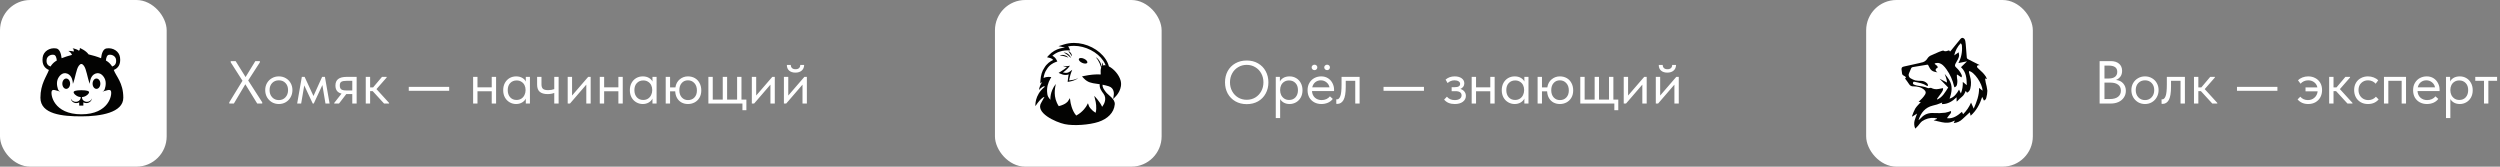 <?xml version="1.0" encoding="UTF-8"?> <svg xmlns="http://www.w3.org/2000/svg" width="990" height="66" viewBox="0 0 990 66" fill="none"><rect x="0" y="0" width="990" height="66" fill="#808080" stroke="none"/><rect width="66" height="66" rx="12" fill="white"></rect><g clip-path="url(#clip0_474_3944)"><g clip-path="url(#clip1_474_3944)"><g clip-path="url(#clip2_474_3944)"><path d="M47.522 22.685C47.192 20.318 44.748 18.754 42.169 19.175C40.843 19.392 40.243 21.115 40.023 23.057C38.449 22.425 36.61 21.887 35.065 21.53C34.017 19.973 31.61 19 31.61 19C31.783 19.619 31.274 20.113 31.274 20.113C30.423 19.365 28.726 19.106 28.726 19.106C29.379 19.614 29.206 20.399 29.206 20.399C28.03 20.104 27.046 20.16 27.046 20.16C27.776 20.521 28.233 21.101 28.52 21.735C27.175 22.08 25.701 22.536 24.404 23.056C24.184 21.114 23.584 19.391 22.259 19.175C19.679 18.754 17.234 20.318 16.904 22.685C16.493 25.641 17.771 27.053 19.374 27.704C18.507 30.158 16.006 33.199 16.006 38.694C16.006 45.26 24.732 46.08 32.215 46.08C39.696 46.08 48.83 44.644 48.83 38.694C48.83 32.745 45.919 30.158 45.051 27.704C46.654 27.054 47.933 25.641 47.522 22.685ZM20.016 26.341C19.059 26.037 18.233 25.295 18.472 23.581C18.647 22.318 19.953 21.483 21.328 21.709C22.076 21.831 22.39 22.853 22.49 23.962C22.258 24.095 22.038 24.229 21.848 24.365C21.108 24.891 20.485 25.564 20.016 26.341ZM32.215 45.26C21.201 45.26 19.927 37.4 20.502 36.032C20.868 35.164 22.299 35.872 23.858 36.277C23.42 36.067 23.185 35.822 23.134 35.718C22.921 35.274 22.201 33.351 22.774 31.593C23.163 30.401 24.594 28.317 26.691 29.169C28.55 29.926 28.775 32.284 28.775 32.284C28.843 32.59 28.874 32.898 28.882 33.2C29.887 30.621 30.167 27.404 31.235 26.004C31.919 25.106 32.509 25.106 33.193 26.004C34.26 27.404 34.541 30.619 35.545 33.199C35.551 32.891 35.587 32.585 35.652 32.284C35.652 32.284 35.877 29.925 37.736 29.169C39.833 28.317 41.264 30.401 41.653 31.593C42.226 33.351 41.506 35.274 41.293 35.718C41.242 35.822 41.007 36.067 40.569 36.277C42.127 35.873 43.559 35.165 43.925 36.032C44.5 37.399 43.226 45.26 32.215 45.26ZM44.41 26.341C43.94 25.564 43.316 24.891 42.577 24.365C42.37 24.22 42.157 24.085 41.937 23.962C42.036 22.853 42.35 21.831 43.099 21.708C44.475 21.483 45.779 22.318 45.955 23.581C46.193 25.295 45.366 26.037 44.41 26.341Z" fill="#030302"></path><path d="M34.294 40.324C34.714 40.344 35.148 40.251 35.524 40.021C35.923 39.785 36.225 39.414 36.376 38.975C36.353 39.468 36.085 39.948 35.7 40.279C35.305 40.612 34.81 40.805 34.294 40.827C33.844 40.848 33.399 40.743 33.009 40.526V41.811H31.368V40.555C30.986 40.755 30.557 40.85 30.123 40.827C29.631 40.806 29.108 40.611 28.727 40.28C28.342 39.948 28.074 39.468 28.051 38.975C28.202 39.414 28.505 39.785 28.904 40.021C29.286 40.251 29.701 40.343 30.143 40.323C30.543 40.293 30.965 40.159 31.279 39.902C31.603 39.655 31.838 39.301 31.909 38.912L31.99 38.457C31.502 38.424 30.934 38.284 30.337 37.923C29.244 37.261 28.927 36.494 29.336 36.187C29.915 35.751 31.685 35.719 32.215 35.719C32.741 35.719 34.513 35.751 35.09 36.187C35.501 36.494 35.183 37.261 34.09 37.923C33.493 38.284 32.925 38.424 32.439 38.457L32.519 38.912C32.588 39.302 32.826 39.656 33.147 39.902C33.47 40.159 33.87 40.293 34.294 40.324Z" fill="#030302"></path><path d="M38.205 35.193C39.055 35.193 39.743 34.274 39.743 33.141C39.743 32.008 39.055 31.09 38.205 31.09C37.355 31.09 36.666 32.008 36.666 33.141C36.666 34.274 37.355 35.193 38.205 35.193Z" fill="#030302"></path><path d="M26.222 35.193C27.072 35.193 27.761 34.274 27.761 33.141C27.761 32.008 27.072 31.09 26.222 31.09C25.372 31.09 24.684 32.008 24.684 33.141C24.684 34.274 25.372 35.193 26.222 35.193Z" fill="#030302"></path></g></g></g><path d="M102.912 24.68L98.28 31.856L103.848 40.52V41H101.856L97.152 33.368L92.616 41H90.792V40.52L96.024 31.976L91.368 24.68V24.2H93.312L97.248 30.512L101.112 24.2H102.912V24.68ZM105.024 35.672C105.024 34.648 105.256 33.728 105.72 32.912C106.2 32.08 106.848 31.432 107.664 30.968C108.48 30.488 109.4 30.248 110.424 30.248C111.448 30.248 112.368 30.488 113.184 30.968C114 31.432 114.64 32.08 115.104 32.912C115.568 33.728 115.8 34.648 115.8 35.672C115.8 36.712 115.56 37.656 115.08 38.504C114.616 39.336 113.976 39.992 113.16 40.472C112.344 40.952 111.432 41.192 110.424 41.192C109.416 41.192 108.496 40.952 107.664 40.472C106.848 39.976 106.2 39.312 105.72 38.48C105.256 37.632 105.024 36.696 105.024 35.672ZM114.072 35.672C114.072 34.52 113.736 33.592 113.064 32.888C112.392 32.168 111.512 31.808 110.424 31.808C109.336 31.808 108.448 32.168 107.76 32.888C107.088 33.592 106.752 34.52 106.752 35.672C106.752 36.84 107.096 37.792 107.784 38.528C108.472 39.264 109.352 39.632 110.424 39.632C111.496 39.632 112.368 39.264 113.04 38.528C113.728 37.792 114.072 36.84 114.072 35.672ZM119.261 41H117.677L119.525 30.44H120.629L124.133 38.024L127.565 30.44H128.669L130.517 41H128.885L127.661 33.68L124.253 41H123.845L120.485 33.824L119.261 41ZM141.231 30.44V41H139.503V37.256H137.127L134.247 41H132.351V40.76L135.255 37.064C133.639 36.68 132.831 35.616 132.831 33.872C132.831 32.72 133.191 31.864 133.911 31.304C134.647 30.728 135.783 30.44 137.319 30.44H141.231ZM139.503 35.816V32H137.319C136.359 32 135.655 32.12 135.207 32.36C134.775 32.6 134.559 33.088 134.559 33.824C134.559 34.576 134.751 35.096 135.135 35.384C135.535 35.672 136.199 35.816 137.127 35.816H139.503ZM153.119 30.68L149.087 35.288L154.079 40.76V41H152.087L147.575 36.08H146.567V41H144.839V30.44H146.567V34.616H147.743L151.271 30.44H153.119V30.68ZM161.87 34.4H177.878V35.96H161.87V34.4ZM194.723 30.44H196.451V41H194.723V36.152H189.083V41H187.355V30.44H189.083V34.592H194.723V30.44ZM208.218 30.44H209.85V41H208.218V39.032C207.914 39.672 207.418 40.192 206.73 40.592C206.042 40.992 205.258 41.192 204.378 41.192C203.466 41.192 202.618 40.968 201.834 40.52C201.05 40.072 200.426 39.44 199.962 38.624C199.498 37.792 199.266 36.824 199.266 35.72C199.266 34.632 199.49 33.672 199.938 32.84C200.402 32.008 201.018 31.368 201.786 30.92C202.57 30.472 203.434 30.248 204.378 30.248C205.338 30.248 206.154 30.448 206.826 30.848C207.514 31.248 207.978 31.736 208.218 32.312V30.44ZM208.122 35.792V35.552C208.122 34.896 207.986 34.288 207.714 33.728C207.442 33.168 207.034 32.72 206.49 32.384C205.962 32.032 205.33 31.856 204.594 31.856C203.554 31.856 202.706 32.2 202.05 32.888C201.394 33.56 201.066 34.496 201.066 35.696C201.066 36.864 201.386 37.808 202.026 38.528C202.666 39.232 203.506 39.584 204.546 39.584C205.282 39.584 205.922 39.408 206.466 39.056C207.01 38.688 207.418 38.216 207.69 37.64C207.978 37.048 208.122 36.432 208.122 35.792ZM219.488 30.44H221.216V41H219.488V36.8C218.736 37.104 217.856 37.256 216.848 37.256C215.504 37.256 214.472 36.96 213.752 36.368C213.048 35.776 212.696 34.816 212.696 33.488V30.44H214.424V33.392C214.424 34.192 214.608 34.776 214.976 35.144C215.36 35.512 216.056 35.696 217.064 35.696C217.96 35.696 218.768 35.56 219.488 35.288V30.44ZM226.536 37.832L232.92 30.44H233.904V41H232.176V33.512L225.72 41H224.808V30.44H226.536V37.832ZM244.879 30.44H246.607V41H244.879V36.152H239.239V41H237.511V30.44H239.239V34.592H244.879V30.44ZM258.374 30.44H260.006V41H258.374V39.032C258.07 39.672 257.574 40.192 256.886 40.592C256.198 40.992 255.414 41.192 254.534 41.192C253.622 41.192 252.774 40.968 251.99 40.52C251.206 40.072 250.582 39.44 250.118 38.624C249.654 37.792 249.422 36.824 249.422 35.72C249.422 34.632 249.646 33.672 250.094 32.84C250.558 32.008 251.174 31.368 251.942 30.92C252.726 30.472 253.59 30.248 254.534 30.248C255.494 30.248 256.31 30.448 256.982 30.848C257.67 31.248 258.134 31.736 258.374 32.312V30.44ZM258.278 35.792V35.552C258.278 34.896 258.142 34.288 257.87 33.728C257.598 33.168 257.19 32.72 256.646 32.384C256.118 32.032 255.486 31.856 254.75 31.856C253.71 31.856 252.862 32.2 252.206 32.888C251.55 33.56 251.222 34.496 251.222 35.696C251.222 36.864 251.542 37.808 252.182 38.528C252.822 39.232 253.662 39.584 254.702 39.584C255.438 39.584 256.078 39.408 256.622 39.056C257.166 38.688 257.574 38.216 257.846 37.64C258.134 37.048 258.278 36.432 258.278 35.792ZM277.708 35.816C277.708 36.92 277.468 37.88 276.988 38.696C276.508 39.512 275.86 40.136 275.044 40.568C274.244 40.984 273.372 41.192 272.428 41.192C271.5 41.192 270.66 40.992 269.908 40.592C269.172 40.192 268.58 39.616 268.132 38.864C267.684 38.096 267.436 37.2 267.388 36.176H265.348V41H263.62V30.44H265.348V34.616H267.46C267.668 33.256 268.236 32.192 269.164 31.424C270.108 30.64 271.196 30.248 272.428 30.248C273.436 30.248 274.34 30.472 275.14 30.92C275.94 31.368 276.564 32.016 277.012 32.864C277.476 33.712 277.708 34.696 277.708 35.816ZM275.98 35.816C275.98 34.6 275.644 33.632 274.972 32.912C274.3 32.176 273.452 31.808 272.428 31.808C271.404 31.808 270.58 32.168 269.956 32.888C269.332 33.592 269.02 34.536 269.02 35.72C269.02 36.904 269.34 37.856 269.98 38.576C270.636 39.28 271.452 39.632 272.428 39.632C273.5 39.632 274.356 39.288 274.996 38.6C275.652 37.912 275.98 36.984 275.98 35.816ZM295.567 43.64H294.007V41H280.519V30.44H282.247V39.44H286.207V30.44H287.935V39.44H291.895V30.44H293.623V39.44H295.567V43.64ZM299.45 37.832L305.834 30.44H306.818V41H305.09V33.512L298.634 41H297.722V30.44H299.45V37.832ZM312.153 37.832L318.537 30.44H319.521V41H317.793V33.512L311.337 41H310.425V30.44H312.153V37.832ZM311.601 25.712H313.161C313.161 26.224 313.321 26.64 313.641 26.96C313.977 27.264 314.441 27.416 315.033 27.416C315.609 27.416 316.065 27.272 316.401 26.984C316.737 26.68 316.905 26.256 316.905 25.712H318.441C318.425 26.672 318.097 27.424 317.457 27.968C316.833 28.496 316.009 28.76 314.985 28.76C313.961 28.76 313.137 28.496 312.513 27.968C311.889 27.424 311.585 26.672 311.601 25.712Z" fill="white"></path><rect x="394" width="66" height="66" rx="12" fill="white"></rect><g clip-path="url(#clip3_474_3944)"><g clip-path="url(#clip4_474_3944)"><g clip-path="url(#clip5_474_3944)"><path d="M441.446 41.338C441.652 39.155 438.854 37.711 437.893 36.432C437.061 35.324 436.516 34.516 436.603 33.546C437.429 33.708 438.247 33.912 439.053 34.157C441.384 34.865 441.087 37.34 441.072 37.456L440.822 39.218L442.025 37.943C442.134 37.827 444.674 35.084 443.742 31.814C443.108 29.585 441.057 27.262 439.123 26.29C438.874 25.323 438.448 24.36 437.831 23.431C435.272 19.584 430.238 17 425.302 17C423.916 17 422.568 17.205 421.298 17.608L419.167 18.285L421.354 18.728C421.48 18.754 421.595 18.79 421.7 18.837C420.474 18.949 418.965 19.286 417.505 20.134C416.706 20.584 415.958 21.19 415.281 21.936L414.615 22.671L415.565 22.895C416.195 23.044 416.693 23.327 417.054 23.739C415.874 24.275 414.483 25.228 413.536 26.895C412.654 28.143 412.144 29.813 412.018 31.858L411.947 33.011L412.729 32.481C412.059 33.443 411.546 34.527 411.437 35.684C411.437 35.684 412.356 34.36 413.679 34.093C413.656 34.225 413.627 34.353 413.608 34.488C409.602 37.699 410.018 42.036 410.018 42.036C412.391 38.41 413.612 38.375 413.612 38.375C412.729 39.994 412.391 40.57 412.391 40.57C409.705 44.605 418.023 48.386 421.617 49.155C425.212 49.924 431.443 49.453 435.015 48.262C438.588 47.071 441.131 44.661 441.446 41.338ZM436.783 41.805L436.439 42.295C435.606 40.236 433.317 37.954 433.317 37.954L433.84 40.098C433.847 40.126 434.456 42.68 433.858 44.661C431.787 43.35 431.258 42.049 431.254 42.041L430.825 40.885L430.243 41.968C430.23 41.992 428.973 44.289 426.188 45.756C424.361 43.7 423.902 40.404 423.897 40.369L423.69 38.867L422.873 40.135C422.864 40.147 422.05 41.367 419.264 42.036C416.89 38.364 417.79 34.969 418.094 33.242C415.617 36.432 415.971 39.518 415.971 39.518C415.155 38.608 414.765 37.928 414.716 36.974C414.372 34.602 415.149 32.592 415.862 31.323L416.319 30.513L415.413 30.455C415.327 30.45 415.241 30.447 415.155 30.447C414.525 30.447 413.877 30.591 413.243 30.87C413.438 29.531 413.844 28.418 414.469 27.529C415.462 25.787 416.987 24.953 418.092 24.559L418.7 24.343L418.407 23.75C418.052 23.025 417.462 22.441 416.734 22.091C417.149 21.72 417.587 21.403 418.047 21.145C419.754 20.152 421.545 19.944 422.747 19.944L423.768 19.959L423.435 19.143C423.322 18.862 423.163 18.602 422.964 18.373C423.735 18.227 424.518 18.154 425.302 18.155C429.814 18.155 434.587 20.593 436.909 24.084C437.278 24.636 437.585 25.227 437.822 25.847C437.688 25.826 437.553 25.815 437.418 25.814C437.225 25.814 437.038 25.836 436.861 25.879C436.849 25.882 436.838 25.888 436.825 25.891C436.766 25.457 436.62 25.035 436.348 24.706C436.419 25.196 436.453 25.647 436.458 26.103C436.385 26.171 436.32 26.248 436.265 26.332C436.166 25.858 436.021 25.395 435.832 24.948C435.419 24.006 434.783 23.131 433.933 22.614C434.567 23.372 435.087 24.218 435.476 25.125C435.706 25.648 435.897 26.191 436.07 26.746C435.822 27.456 435.806 28.491 435.881 29.498C435.582 29.476 435.193 29.458 434.719 29.458C433.607 29.458 431.793 29.561 429.47 30.05L428.468 30.26L429.18 31.019C430.744 32.684 432.255 32.894 434.348 33.184C434.712 33.235 435.093 33.288 435.49 33.35C435.308 34.864 436.168 36.019 437.009 37.139C438.442 39.049 437.146 41.338 436.783 41.805Z" fill="#030302"></path><path d="M421.937 29.685C422.371 29.693 422.802 29.619 423.209 29.468C423.143 29.753 423.087 30.04 423.04 30.328C422.941 30.915 422.868 31.506 422.821 32.099L422.798 32.429L423.08 32.386C423.787 32.28 424.483 32.112 425.16 31.884C425.502 31.771 425.833 31.627 426.149 31.456C426.464 31.283 426.775 31.063 426.973 30.749C426.734 31.028 426.407 31.176 426.087 31.305C425.763 31.433 425.425 31.517 425.088 31.594C424.517 31.713 423.94 31.797 423.36 31.846C423.452 31.386 423.548 30.925 423.662 30.473C423.802 29.916 423.943 29.358 424.139 28.842L424.595 27.637L423.577 28.39C423.117 28.73 422.546 28.878 421.954 28.854C421.654 28.84 421.356 28.799 421.063 28.73C421.017 28.719 420.971 28.703 420.924 28.69C421.241 28.462 421.552 28.225 421.856 27.981C422.367 27.546 422.873 27.092 423.299 26.537L423.71 26.004L423.104 26.126C422.752 26.199 422.392 26.233 422.032 26.228C421.67 26.215 421.302 26.172 420.945 26.04C421.401 26.373 421.951 26.54 422.512 26.595C422.178 26.88 421.831 27.153 421.467 27.404C420.949 27.782 420.394 28.124 419.858 28.457L419.215 28.857L419.886 29.178C420.207 29.331 420.543 29.452 420.889 29.538C421.228 29.628 421.58 29.68 421.937 29.685ZM423.108 22.811C422.682 22.323 422.108 22.016 421.505 21.847C420.903 21.69 420.23 21.69 419.669 21.991C420.288 22.02 420.847 22.101 421.411 22.254C421.975 22.4 422.521 22.605 423.108 22.811ZM424.115 22.951C423.893 22.328 423.471 21.811 422.972 21.413C422.47 21.024 421.847 20.753 421.222 20.805C421.76 21.065 422.27 21.382 422.74 21.751C423.211 22.113 423.644 22.524 424.115 22.951ZM424.466 22.316C424.499 21.851 424.341 21.409 424.101 21.032C423.854 20.664 423.489 20.345 423.053 20.281C423.33 20.635 423.56 20.936 423.778 21.273C424.003 21.606 424.204 21.952 424.466 22.316Z" fill="#030302"></path><path d="M428.531 24.887C429.445 25.306 430.352 25.281 430.558 24.833C430.763 24.384 430.189 23.682 429.275 23.263C428.361 22.845 427.454 22.869 427.249 23.318C427.043 23.766 427.618 24.469 428.531 24.887Z" fill="#030302"></path></g></g></g><path d="M485.104 32.576C485.104 30.944 485.456 29.472 486.16 28.16C486.88 26.848 487.888 25.824 489.184 25.088C490.496 24.336 492 23.96 493.696 23.96C495.392 23.96 496.888 24.336 498.184 25.088C499.496 25.84 500.504 26.872 501.208 28.184C501.928 29.496 502.288 30.976 502.288 32.624C502.288 34.256 501.928 35.728 501.208 37.04C500.504 38.352 499.496 39.384 498.184 40.136C496.888 40.872 495.392 41.24 493.696 41.24C492 41.24 490.496 40.864 489.184 40.112C487.888 39.36 486.88 38.328 486.16 37.016C485.456 35.704 485.104 34.224 485.104 32.576ZM500.32 32.6C500.32 31.304 500.032 30.128 499.456 29.072C498.88 28.016 498.088 27.192 497.08 26.6C496.072 25.992 494.944 25.688 493.696 25.688C492.448 25.688 491.32 25.992 490.312 26.6C489.304 27.192 488.512 28.016 487.936 29.072C487.36 30.128 487.072 31.304 487.072 32.6C487.072 33.896 487.36 35.072 487.936 36.128C488.512 37.184 489.304 38.016 490.312 38.624C491.32 39.216 492.448 39.512 493.696 39.512C494.944 39.512 496.072 39.216 497.08 38.624C498.088 38.016 498.88 37.184 499.456 36.128C500.032 35.072 500.32 33.896 500.32 32.6ZM515.791 35.72C515.791 36.824 515.559 37.792 515.095 38.624C514.631 39.44 514.007 40.072 513.223 40.52C512.439 40.968 511.591 41.192 510.679 41.192C509.831 41.192 509.079 41.016 508.423 40.664C507.767 40.296 507.271 39.816 506.935 39.224V46.76H505.207V30.44H506.839V32.312C507.079 31.736 507.535 31.248 508.207 30.848C508.895 30.448 509.719 30.248 510.679 30.248C511.623 30.248 512.479 30.472 513.247 30.92C514.031 31.368 514.647 32.008 515.095 32.84C515.559 33.672 515.791 34.632 515.791 35.72ZM513.991 35.696C513.991 34.496 513.663 33.56 513.007 32.888C512.351 32.2 511.503 31.856 510.463 31.856C509.727 31.856 509.087 32.032 508.543 32.384C508.015 32.72 507.615 33.168 507.343 33.728C507.071 34.288 506.935 34.896 506.935 35.552V35.792C506.935 36.432 507.071 37.048 507.343 37.64C507.631 38.216 508.047 38.688 508.591 39.056C509.135 39.408 509.775 39.584 510.511 39.584C511.551 39.584 512.391 39.232 513.031 38.528C513.671 37.808 513.991 36.864 513.991 35.696ZM528.285 36.056H519.549C519.613 37.144 519.997 38.016 520.701 38.672C521.421 39.312 522.309 39.632 523.365 39.632C524.037 39.632 524.661 39.504 525.237 39.248C525.829 38.976 526.301 38.608 526.653 38.144L527.781 39.176C527.285 39.832 526.637 40.336 525.837 40.688C525.037 41.024 524.181 41.192 523.269 41.192C522.229 41.192 521.293 40.968 520.461 40.52C519.629 40.072 518.973 39.44 518.493 38.624C518.029 37.792 517.797 36.824 517.797 35.72C517.797 34.584 518.045 33.608 518.541 32.792C519.037 31.96 519.693 31.328 520.509 30.896C521.341 30.464 522.237 30.248 523.197 30.248C524.237 30.248 525.141 30.496 525.909 30.992C526.677 31.488 527.261 32.136 527.661 32.936C528.077 33.736 528.285 34.576 528.285 35.456V36.056ZM519.645 34.592H526.485C526.325 33.776 525.925 33.112 525.285 32.6C524.645 32.072 523.893 31.808 523.029 31.808C522.197 31.808 521.469 32.056 520.845 32.552C520.237 33.048 519.837 33.728 519.645 34.592ZM519.405 26.672C519.405 26.368 519.517 26.12 519.741 25.928C519.965 25.72 520.237 25.616 520.557 25.616C520.877 25.616 521.141 25.72 521.349 25.928C521.557 26.12 521.661 26.368 521.661 26.672C521.661 26.976 521.549 27.24 521.325 27.464C521.117 27.672 520.861 27.776 520.557 27.776C520.237 27.776 519.965 27.672 519.741 27.464C519.517 27.24 519.405 26.976 519.405 26.672ZM524.397 26.672C524.397 26.368 524.509 26.12 524.733 25.928C524.957 25.72 525.229 25.616 525.549 25.616C525.869 25.616 526.133 25.72 526.341 25.928C526.549 26.12 526.653 26.368 526.653 26.672C526.653 26.976 526.541 27.24 526.317 27.464C526.109 27.672 525.853 27.776 525.549 27.776C525.229 27.776 524.957 27.672 524.733 27.464C524.509 27.24 524.397 26.976 524.397 26.672ZM529.168 41.096V39.32C529.248 39.336 529.344 39.344 529.456 39.344C530 39.344 530.432 38.928 530.752 38.096C531.088 37.264 531.256 35.72 531.256 33.464V30.44H538.408V41H536.68V32H532.912V34.328C532.912 36.808 532.616 38.568 532.024 39.608C531.432 40.632 530.616 41.144 529.576 41.144C529.4 41.144 529.264 41.128 529.168 41.096ZM547.878 34.4H563.886V35.96H547.878V34.4ZM580.491 37.976C580.491 38.92 580.091 39.696 579.291 40.304C578.507 40.896 577.435 41.192 576.075 41.192C574.235 41.192 572.835 40.608 571.875 39.44L572.979 38.288C573.715 39.184 574.739 39.632 576.051 39.632C576.915 39.632 577.587 39.464 578.067 39.128C578.547 38.776 578.787 38.312 578.787 37.736C578.787 37.224 578.587 36.824 578.187 36.536C577.787 36.248 577.187 36.104 576.387 36.104H574.851V34.52H576.099C577.507 34.52 578.211 34.088 578.211 33.224C578.211 32.792 578.003 32.448 577.587 32.192C577.171 31.936 576.635 31.808 575.979 31.808C574.955 31.808 574.043 32.168 573.243 32.888L572.451 31.52C573.443 30.672 574.635 30.248 576.027 30.248C577.211 30.248 578.147 30.504 578.835 31.016C579.523 31.528 579.867 32.192 579.867 33.008C579.867 33.52 579.723 33.968 579.435 34.352C579.163 34.736 578.787 35.024 578.307 35.216C578.995 35.424 579.531 35.776 579.915 36.272C580.299 36.768 580.491 37.336 580.491 37.976ZM590.152 30.44H591.88V41H590.152V36.152H584.512V41H582.784V30.44H584.512V34.592H590.152V30.44ZM603.648 30.44H605.28V41H603.648V39.032C603.344 39.672 602.848 40.192 602.16 40.592C601.472 40.992 600.688 41.192 599.808 41.192C598.896 41.192 598.048 40.968 597.264 40.52C596.48 40.072 595.856 39.44 595.392 38.624C594.928 37.792 594.696 36.824 594.696 35.72C594.696 34.632 594.92 33.672 595.368 32.84C595.832 32.008 596.448 31.368 597.215 30.92C598 30.472 598.864 30.248 599.808 30.248C600.768 30.248 601.584 30.448 602.256 30.848C602.944 31.248 603.408 31.736 603.648 32.312V30.44ZM603.552 35.792V35.552C603.552 34.896 603.416 34.288 603.144 33.728C602.872 33.168 602.464 32.72 601.92 32.384C601.392 32.032 600.76 31.856 600.023 31.856C598.984 31.856 598.136 32.2 597.48 32.888C596.824 33.56 596.496 34.496 596.496 35.696C596.496 36.864 596.816 37.808 597.456 38.528C598.096 39.232 598.936 39.584 599.976 39.584C600.712 39.584 601.352 39.408 601.896 39.056C602.44 38.688 602.848 38.216 603.12 37.64C603.408 37.048 603.552 36.432 603.552 35.792ZM622.982 35.816C622.982 36.92 622.742 37.88 622.262 38.696C621.782 39.512 621.134 40.136 620.318 40.568C619.518 40.984 618.646 41.192 617.702 41.192C616.774 41.192 615.934 40.992 615.182 40.592C614.446 40.192 613.854 39.616 613.406 38.864C612.958 38.096 612.71 37.2 612.662 36.176H610.622V41H608.894V30.44H610.622V34.616H612.734C612.942 33.256 613.51 32.192 614.438 31.424C615.382 30.64 616.47 30.248 617.702 30.248C618.71 30.248 619.614 30.472 620.414 30.92C621.214 31.368 621.838 32.016 622.286 32.864C622.75 33.712 622.982 34.696 622.982 35.816ZM621.254 35.816C621.254 34.6 620.918 33.632 620.246 32.912C619.574 32.176 618.726 31.808 617.702 31.808C616.678 31.808 615.854 32.168 615.23 32.888C614.606 33.592 614.294 34.536 614.294 35.72C614.294 36.904 614.614 37.856 615.254 38.576C615.91 39.28 616.726 39.632 617.702 39.632C618.774 39.632 619.63 39.288 620.27 38.6C620.926 37.912 621.254 36.984 621.254 35.816ZM640.84 43.64H639.28V41H625.792V30.44H627.52V39.44H631.48V30.44H633.208V39.44H637.168V30.44H638.896V39.44H640.84V43.64ZM644.723 37.832L651.107 30.44H652.091V41H650.363V33.512L643.907 41H642.995V30.44H644.723V37.832ZM657.426 37.832L663.81 30.44H664.794V41H663.066V33.512L656.61 41H655.698V30.44H657.426V37.832ZM656.874 25.712H658.434C658.434 26.224 658.594 26.64 658.914 26.96C659.25 27.264 659.714 27.416 660.306 27.416C660.882 27.416 661.338 27.272 661.674 26.984C662.01 26.68 662.178 26.256 662.178 25.712H663.714C663.698 26.672 663.37 27.424 662.73 27.968C662.106 28.496 661.282 28.76 660.258 28.76C659.234 28.76 658.41 28.496 657.786 27.968C657.162 27.424 656.858 26.672 656.874 25.712Z" fill="white"></path><rect x="739" width="66" height="66" rx="12" fill="white"></rect><g clip-path="url(#clip6_474_3944)"><g clip-path="url(#clip7_474_3944)"><g clip-path="url(#clip8_474_3944)"><path d="M754.406 31.103L754.791 30.587C754.506 30.328 754.191 30.105 753.853 29.922C753.676 29.855 753.521 29.738 753.407 29.586C753.293 29.434 753.225 29.253 753.211 29.064C753.102 28.534 753.031 27.997 753 27.456C753 26.734 753.216 26.519 753.937 26.35L760.031 24.991C760.289 24.93 760.533 24.836 760.79 24.794C761.304 24.733 761.795 24.552 762.226 24.265C762.656 23.979 763.012 23.594 763.265 23.144C763.643 22.545 764.211 22.091 764.878 21.855C765.876 21.438 766.856 20.978 767.85 20.547C768.222 20.387 768.604 20.25 768.993 20.135C769.223 20.069 769.551 19.985 769.706 20.092C770.413 20.561 771.023 20.135 771.67 19.98C771.717 19.98 771.773 19.98 771.857 19.952L772.218 20.425C772.363 20.266 772.499 20.139 772.612 19.994C773.759 18.578 774.906 17.172 776.052 15.775C776.395 15.354 776.751 14.838 777.384 15.049C778.016 15.26 778.171 15.846 778.284 16.38C778.404 17.123 778.482 17.873 778.518 18.625C778.637 19.966 778.743 21.309 778.837 22.656C778.839 22.83 778.892 23 778.989 23.144C779.087 23.288 779.225 23.4 779.385 23.467C780.885 24.217 782.376 24.986 784.016 25.811C783.839 25.788 783.659 25.788 783.482 25.811C783.271 25.891 782.962 25.975 782.91 26.134C782.884 26.252 782.886 26.374 782.914 26.491C782.942 26.608 782.997 26.717 783.074 26.809C783.777 27.512 784.55 28.155 785.244 28.867C785.682 29.343 786.08 29.854 786.435 30.395C786.591 30.685 786.716 30.989 786.81 31.305L786.074 31.079C786.168 31.656 786.233 32.158 786.336 32.654C786.639 33.73 786.86 34.827 786.997 35.936C786.975 36.887 786.832 37.833 786.571 38.748C786.524 38.994 786.413 39.224 786.248 39.412C786.083 39.601 785.871 39.742 785.633 39.821L784.949 38.368C784.011 41.293 782.661 43.782 780.374 45.831L780.046 44.471C779.08 45.367 778.171 46.252 777.191 47.106C776.25 48.052 774.998 48.628 773.666 48.727L774.135 47.752C773.975 47.794 773.819 47.847 773.666 47.912C772.167 48.727 770.596 48.727 768.998 48.399C767.924 48.184 766.86 47.931 765.717 47.649L767.062 47.082V46.909C766.7 46.799 766.328 46.725 765.951 46.688C764.258 46.581 762.576 47.037 761.17 47.987C760.514 48.456 760.069 49.229 759.511 49.862C759.201 50.204 758.864 50.518 758.437 50.94C758.008 49.957 757.91 48.861 758.156 47.818C758.414 46.88 758.812 45.943 759.164 44.978L757.303 46.145L757.139 46.06C757.487 45.007 757.92 43.983 758.433 42.999C759.009 42.062 759.867 41.307 760.645 40.417L759.764 40.328C760.284 39.821 760.767 39.39 761.193 38.921C761.623 38.462 762.006 37.961 762.337 37.426C762.773 36.676 762.628 36.151 761.976 35.551C760.748 34.483 759.229 34.197 757.687 34.197C757.349 34.228 757.009 34.161 756.708 34.004C756.407 33.847 756.158 33.606 755.991 33.311C755.512 32.533 754.95 31.853 754.406 31.103ZM766.221 25.388C766.693 25.86 767.17 25.994 767.278 26.402C767.357 26.706 767.362 26.87 767.01 26.983C766.881 27.024 766.766 27.101 766.677 27.204C766.588 27.307 766.529 27.432 766.507 27.566C766.485 27.7 766.5 27.838 766.551 27.964C766.601 28.09 766.686 28.2 766.795 28.281L767.221 28.67C765 28.281 764.573 27.934 763.472 25.623C763.356 25.617 763.24 25.617 763.125 25.623C761.25 25.938 759.375 26.266 757.5 26.561C757.327 26.583 757.164 26.654 757.032 26.768C756.899 26.881 756.803 27.031 756.755 27.198C756.516 27.798 756.253 28.384 755.991 28.975C755.815 29.311 755.771 29.7 755.867 30.067C755.964 30.433 756.193 30.751 756.511 30.958C757.129 31.349 757.8 31.651 758.503 31.853C759.229 31.972 759.965 32.026 760.701 32.012C761.167 32.005 761.628 32.095 762.056 32.278C762.484 32.46 762.869 32.731 763.186 33.072C763.334 33.239 763.43 33.446 763.462 33.667C763.509 34.037 763.303 34.169 762.993 33.962C761.564 33.025 759.919 32.753 758.306 32.42C758.044 32.368 757.744 32.228 757.598 32.622C757.453 33.015 757.509 33.339 757.945 33.498C758.329 33.664 758.727 33.793 759.136 33.883C760.603 34.126 762.089 34.258 763.467 34.886C763.678 34.984 763.996 34.839 764.268 34.815C764.432 34.815 764.643 34.726 764.765 34.815C765.651 35.297 766.681 35.445 767.667 35.233L769.443 34.904C769.463 35.178 769.441 35.453 769.378 35.72C769.203 36.118 768.986 36.497 768.731 36.85C768.225 37.567 767.69 38.256 767.175 38.964C767.116 39.073 767.072 39.19 767.043 39.31L767.184 39.4C769.256 38.462 770.254 36.55 771.487 34.656L768.14 31.262V31.201L771.013 32.697C770.985 31.445 770.47 30.39 770.104 29.27C770.757 30 771.346 30.784 771.867 31.614C773.348 34.037 772.931 36.54 772.021 39.067C773.896 38.495 774.876 37.084 775.771 35.481L776.512 37.009C777.091 35.555 777.347 33.992 777.262 32.429L778.846 33.728C778.79 31.084 778.691 28.595 776.554 26.608L778.94 24.292L775.532 24.972C776.623 22.947 777.111 20.652 776.938 18.358C776.957 18.127 776.921 17.895 776.834 17.68C776.747 17.465 776.611 17.274 776.437 17.121C775.146 18.447 774.258 20.114 773.877 21.925L775.607 20.711C775.732 21.169 775.799 21.642 775.804 22.117C775.707 22.608 775.538 23.082 775.302 23.523C775.021 24.105 774.646 24.644 774.365 25.225C774.037 25.914 774.112 26.261 774.679 26.758C775.573 27.549 776.288 28.522 776.774 29.612C776.869 29.771 776.913 29.955 776.901 30.139C776.888 30.323 776.82 30.5 776.704 30.644L775.082 29.533L774.918 29.622C774.941 30.09 774.918 30.559 774.988 31.028C775.164 31.851 775.153 32.703 774.956 33.522C774.906 33.776 774.784 34.01 774.604 34.196C774.424 34.382 774.195 34.513 773.943 34.572C773.896 34.422 773.835 34.276 773.802 34.131C773.255 31.735 772.239 29.471 770.812 27.47C769.992 26.317 769.017 25.15 767.531 24.916C767.363 24.903 765.749 24.916 766.221 25.388ZM759.731 47.541C759.823 47.506 759.911 47.46 759.994 47.406C760.248 47.193 760.49 46.965 760.72 46.726C762.126 45.146 763.865 44.607 765.956 44.771C767.406 44.851 768.859 44.804 770.301 44.631C771.073 44.48 771.83 44.257 772.56 43.965C772.633 44.153 772.649 44.358 772.606 44.555C772.562 44.752 772.462 44.931 772.317 45.071C771.848 45.582 771.478 46.14 771.065 46.679L771.224 46.848C773.54 47.002 775.256 45.742 776.92 44.293L777.388 45.231C778.726 43.914 779.795 42.351 780.538 40.628L781.593 43.014C782.765 40.346 783.786 37.773 783.711 34.797L785.085 35.917C785.085 33.203 781.729 28.319 779.713 28.145C779.702 28.314 779.704 28.483 779.718 28.651C779.84 29.12 779.971 29.636 780.102 30.128C780.597 31.708 780.652 33.394 780.262 35.003C780.195 35.374 780.041 35.724 779.811 36.022C779.581 36.321 779.282 36.56 778.94 36.718L778.434 35.973C778.04 36.911 777.679 37.75 776.896 38.345C776.211 38.927 775.556 39.545 774.937 40.196L774.815 40.089V38.518C773.156 40.098 771.374 41.27 768.965 41.228L769.129 40.599C768.426 40.867 767.751 41.143 767.062 41.373C766.528 41.546 765.979 41.673 765.436 41.8C762.398 42.535 760.697 44.598 759.731 47.541Z" fill="#030302"></path></g></g></g><path d="M841.84 35.96C841.84 36.936 841.584 37.808 841.072 38.576C840.576 39.344 839.872 39.944 838.96 40.376C838.064 40.792 837.032 41 835.864 41H831.448V24.2H835.864C837.256 24.2 838.352 24.544 839.152 25.232C839.952 25.92 840.352 26.856 840.352 28.04C840.352 28.984 840.12 29.76 839.656 30.368C839.192 30.96 838.616 31.392 837.928 31.664C839.128 31.776 840.08 32.232 840.784 33.032C841.488 33.832 841.84 34.808 841.84 35.96ZM835.096 25.976H833.368V31.088H835.096C836.136 31.088 836.952 30.864 837.544 30.416C838.136 29.968 838.432 29.312 838.432 28.448C838.432 26.8 837.32 25.976 835.096 25.976ZM835.432 39.224C836.888 39.224 837.992 38.928 838.744 38.336C839.496 37.744 839.872 36.936 839.872 35.912C839.872 34.872 839.504 34.08 838.768 33.536C838.032 32.992 837.056 32.72 835.84 32.72H833.368V39.224H835.432ZM844.024 35.672C844.024 34.648 844.256 33.728 844.72 32.912C845.2 32.08 845.848 31.432 846.664 30.968C847.48 30.488 848.4 30.248 849.424 30.248C850.448 30.248 851.368 30.488 852.184 30.968C853 31.432 853.64 32.08 854.104 32.912C854.568 33.728 854.8 34.648 854.8 35.672C854.8 36.712 854.56 37.656 854.08 38.504C853.616 39.336 852.976 39.992 852.16 40.472C851.344 40.952 850.432 41.192 849.424 41.192C848.416 41.192 847.496 40.952 846.664 40.472C845.848 39.976 845.2 39.312 844.72 38.48C844.256 37.632 844.024 36.696 844.024 35.672ZM853.072 35.672C853.072 34.52 852.736 33.592 852.064 32.888C851.392 32.168 850.512 31.808 849.424 31.808C848.336 31.808 847.448 32.168 846.76 32.888C846.088 33.592 845.752 34.52 845.752 35.672C845.752 36.84 846.096 37.792 846.784 38.528C847.472 39.264 848.352 39.632 849.424 39.632C850.496 39.632 851.368 39.264 852.04 38.528C852.728 37.792 853.072 36.84 853.072 35.672ZM855.981 41.096V39.32C856.061 39.336 856.157 39.344 856.269 39.344C856.813 39.344 857.245 38.928 857.565 38.096C857.901 37.264 858.069 35.72 858.069 33.464V30.44H865.221V41H863.493V32H859.725V34.328C859.725 36.808 859.429 38.568 858.837 39.608C858.245 40.632 857.429 41.144 856.389 41.144C856.213 41.144 856.077 41.128 855.981 41.096ZM877.096 30.68L873.064 35.288L878.056 40.76V41H876.064L871.552 36.08H870.544V41H868.816V30.44H870.544V34.616H871.72L875.248 30.44H877.096V30.68ZM885.846 34.4H901.854V35.96H885.846V34.4ZM919.539 35.672C919.539 36.712 919.315 37.656 918.867 38.504C918.419 39.336 917.779 39.992 916.947 40.472C916.115 40.952 915.155 41.192 914.067 41.192C913.155 41.192 912.339 41.032 911.619 40.712C910.899 40.376 910.307 39.928 909.843 39.368L910.923 38.288C911.259 38.704 911.683 39.032 912.195 39.272C912.723 39.512 913.299 39.632 913.923 39.632C914.963 39.632 915.835 39.312 916.539 38.672C917.259 38.032 917.675 37.2 917.787 36.176H912.987V34.616H917.691C917.499 33.736 917.067 33.048 916.395 32.552C915.723 32.056 914.939 31.808 914.043 31.808C913.435 31.808 912.867 31.928 912.339 32.168C911.811 32.408 911.371 32.736 911.019 33.152L910.011 31.808C910.491 31.312 911.083 30.928 911.787 30.656C912.507 30.384 913.267 30.248 914.067 30.248C915.091 30.248 916.019 30.472 916.851 30.92C917.683 31.352 918.339 31.976 918.819 32.792C919.299 33.608 919.539 34.568 919.539 35.672ZM930.627 30.68L926.595 35.288L931.587 40.76V41H929.595L925.083 36.08H924.075V41H922.347V30.44H924.075V34.616H925.251L928.779 30.44H930.627V30.68ZM932.242 35.672C932.242 34.568 932.482 33.608 932.962 32.792C933.442 31.976 934.098 31.352 934.93 30.92C935.762 30.472 936.69 30.248 937.714 30.248C938.514 30.248 939.266 30.384 939.97 30.656C940.69 30.928 941.29 31.312 941.77 31.808L940.762 33.152C940.41 32.736 939.97 32.408 939.442 32.168C938.914 31.928 938.346 31.808 937.738 31.808C936.666 31.808 935.77 32.16 935.05 32.864C934.33 33.552 933.97 34.48 933.97 35.648C933.97 36.416 934.138 37.104 934.474 37.712C934.81 38.32 935.274 38.792 935.866 39.128C936.458 39.464 937.122 39.632 937.858 39.632C938.482 39.632 939.05 39.512 939.562 39.272C940.09 39.032 940.522 38.704 940.858 38.288L941.938 39.368C941.474 39.928 940.882 40.376 940.162 40.712C939.442 41.032 938.626 41.192 937.714 41.192C936.626 41.192 935.666 40.952 934.834 40.472C934.002 39.992 933.362 39.336 932.914 38.504C932.466 37.656 932.242 36.712 932.242 35.672ZM945.778 41H944.05V30.44H952.786V41H951.058V32H945.778V41ZM966.074 36.056H957.338C957.402 37.144 957.786 38.016 958.49 38.672C959.21 39.312 960.098 39.632 961.154 39.632C961.826 39.632 962.45 39.504 963.026 39.248C963.618 38.976 964.09 38.608 964.442 38.144L965.57 39.176C965.074 39.832 964.426 40.336 963.626 40.688C962.826 41.024 961.97 41.192 961.058 41.192C960.018 41.192 959.082 40.968 958.25 40.52C957.418 40.072 956.762 39.44 956.282 38.624C955.818 37.792 955.586 36.824 955.586 35.72C955.586 34.584 955.834 33.608 956.33 32.792C956.826 31.96 957.482 31.328 958.298 30.896C959.13 30.464 960.026 30.248 960.986 30.248C962.026 30.248 962.93 30.496 963.698 30.992C964.466 31.488 965.05 32.136 965.45 32.936C965.866 33.736 966.074 34.576 966.074 35.456V36.056ZM957.434 34.592H964.274C964.114 33.776 963.714 33.112 963.074 32.6C962.434 32.072 961.682 31.808 960.818 31.808C959.986 31.808 959.258 32.056 958.634 32.552C958.026 33.048 957.626 33.728 957.434 34.592ZM979.197 35.72C979.197 36.824 978.965 37.792 978.501 38.624C978.037 39.44 977.413 40.072 976.629 40.52C975.845 40.968 974.997 41.192 974.085 41.192C973.237 41.192 972.485 41.016 971.829 40.664C971.173 40.296 970.677 39.816 970.341 39.224V46.76H968.613V30.44H970.245V32.312C970.485 31.736 970.941 31.248 971.613 30.848C972.301 30.448 973.125 30.248 974.085 30.248C975.029 30.248 975.885 30.472 976.653 30.92C977.437 31.368 978.053 32.008 978.501 32.84C978.965 33.672 979.197 34.632 979.197 35.72ZM977.397 35.696C977.397 34.496 977.069 33.56 976.413 32.888C975.757 32.2 974.909 31.856 973.869 31.856C973.133 31.856 972.493 32.032 971.949 32.384C971.421 32.72 971.021 33.168 970.749 33.728C970.477 34.288 970.341 34.896 970.341 35.552V35.792C970.341 36.432 970.477 37.048 970.749 37.64C971.037 38.216 971.453 38.688 971.997 39.056C972.541 39.408 973.181 39.584 973.917 39.584C974.957 39.584 975.797 39.232 976.437 38.528C977.077 37.808 977.397 36.864 977.397 35.696ZM985.391 41H983.663V32H980.207V30.44H988.847V32H985.391V41Z" fill="white"></path><defs><clipPath id="clip0_474_3944"><rect width="33" height="27.08" fill="white" transform="translate(16 19)"></rect></clipPath><clipPath id="clip1_474_3944"><rect width="33" height="27.08" fill="white" transform="translate(16 19)"></rect></clipPath><clipPath id="clip2_474_3944"><rect width="32.988" height="27.08" fill="white" transform="translate(16.006 19)"></rect></clipPath><clipPath id="clip3_474_3944"><rect width="34" height="32.53" fill="white" transform="translate(410 17)"></rect></clipPath><clipPath id="clip4_474_3944"><rect width="34" height="32.53" fill="white" transform="translate(410 17)"></rect></clipPath><clipPath id="clip5_474_3944"><rect width="33.987" height="32.53" fill="white" transform="translate(410.006 17)"></rect></clipPath><clipPath id="clip6_474_3944"><rect width="34" height="35.94" fill="white" transform="translate(753 15)"></rect></clipPath><clipPath id="clip7_474_3944"><rect width="34" height="35.94" fill="white" transform="translate(753 15)"></rect></clipPath><clipPath id="clip8_474_3944"><rect width="33.997" height="35.94" fill="white" transform="translate(753 15)"></rect></clipPath></defs></svg> 